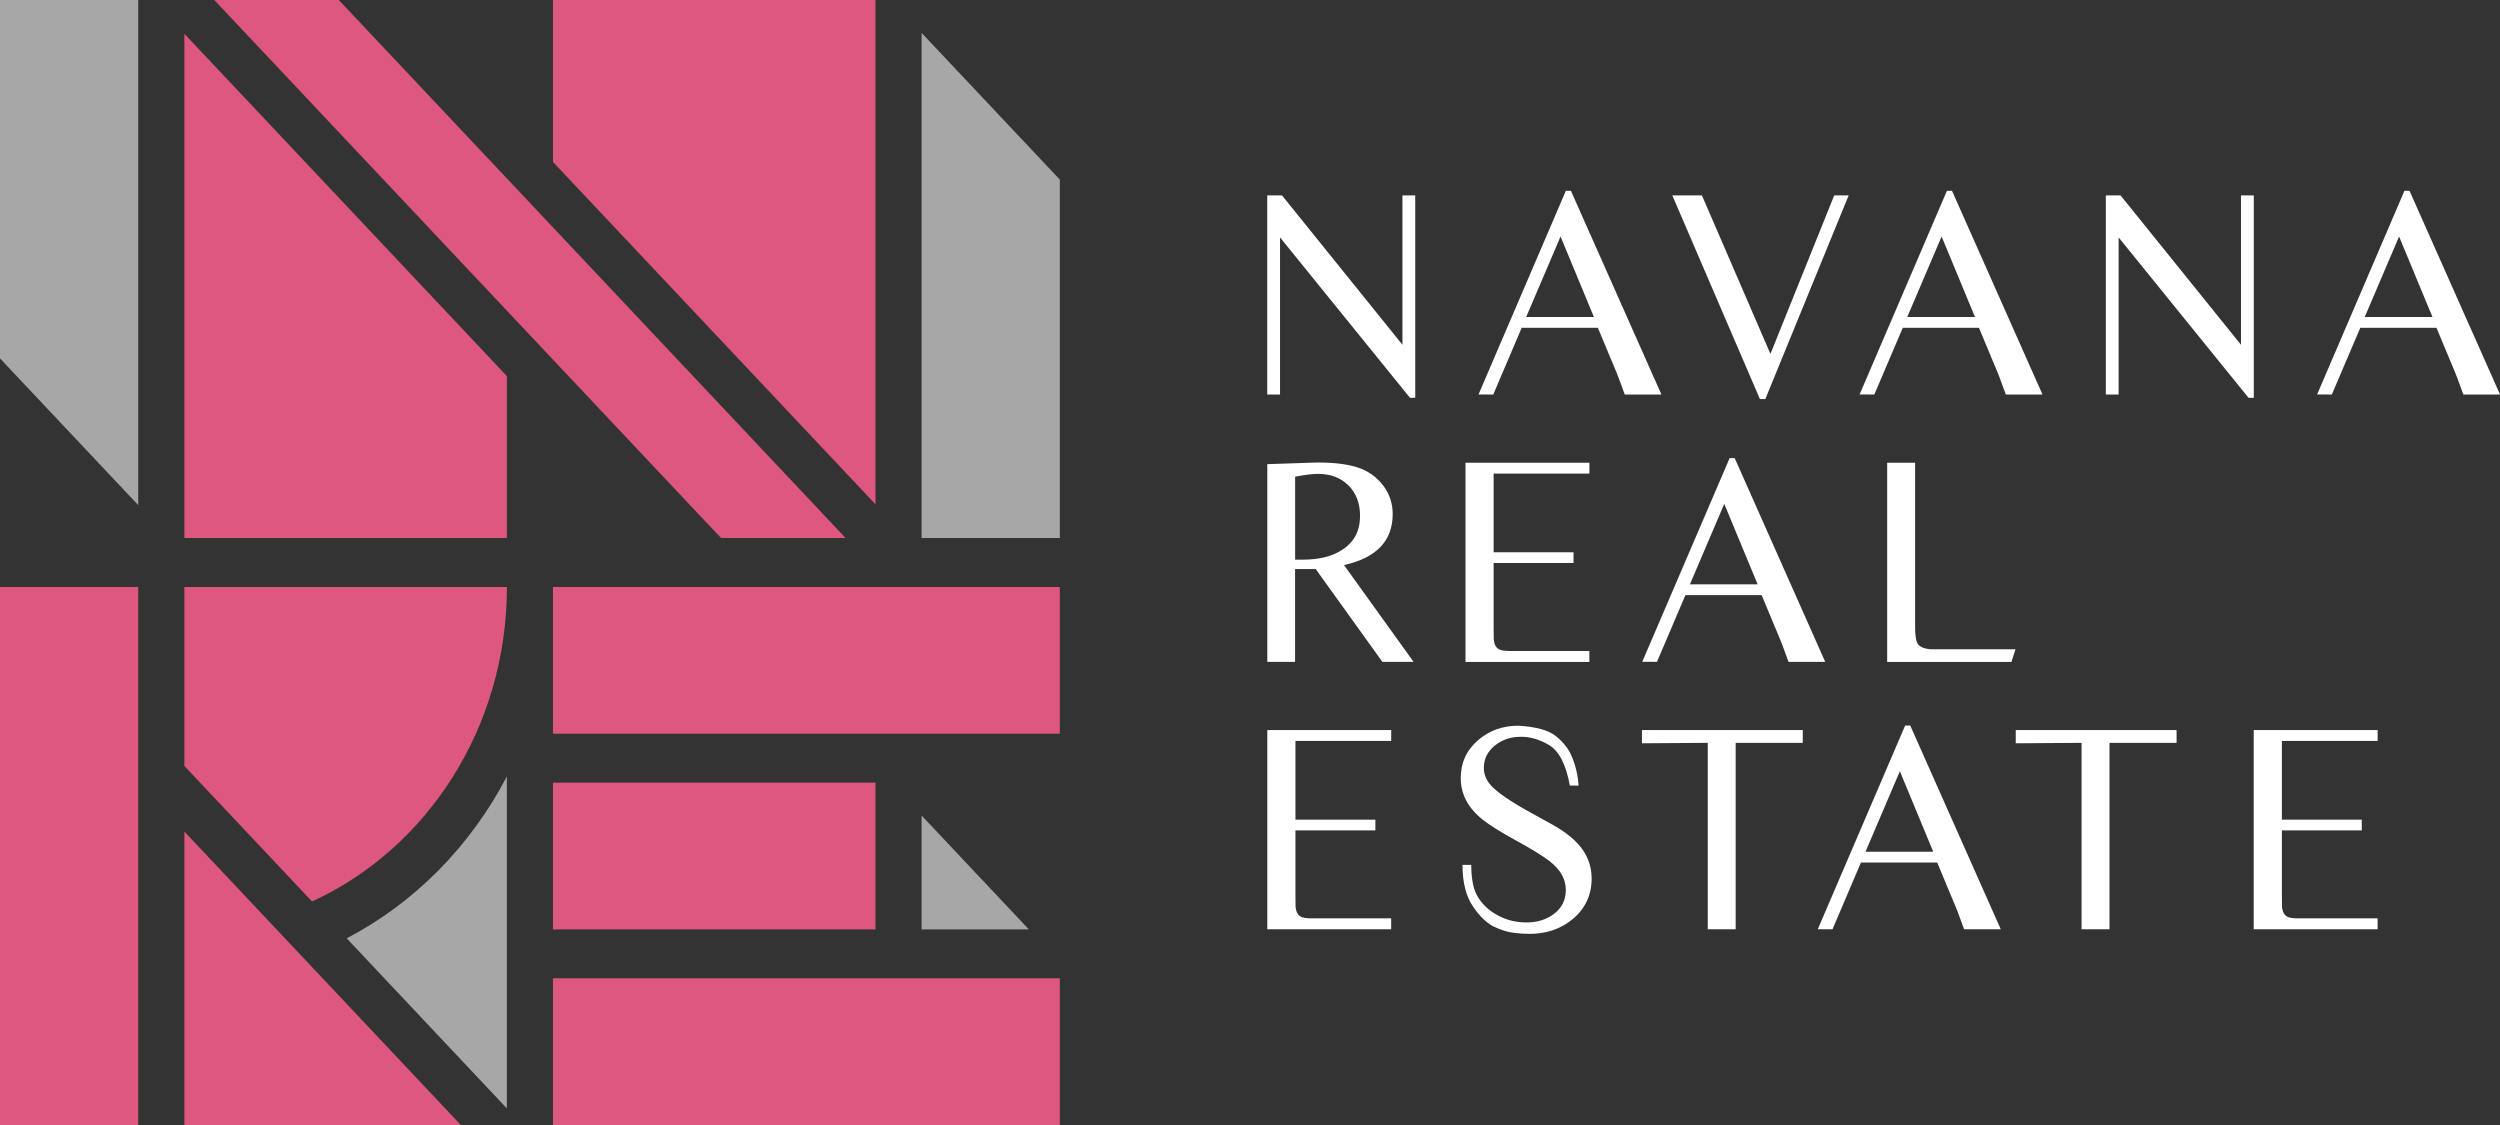 <svg width="160" height="72" viewBox="0 0 160 72" fill="none" xmlns="http://www.w3.org/2000/svg">
<rect x="0" y="0" width="160" height="72" fill="#333333" stroke="none"/>
<path d="M8.847 37.566H0V72H8.847V37.566Z" fill="#DD577F"/>
<path d="M67.828 62.609H35.389V72H67.828V62.609Z" fill="#DD577F"/>
<path d="M67.828 37.566H35.389V46.957H67.828V37.566Z" fill="#DD577F"/>
<path d="M56.033 50.09H35.389V59.48H56.033V50.09Z" fill="#DD577F"/>
<path d="M58.982 59.48V52.194L65.846 59.48H58.982Z" fill="#A7A7A7"/>
<path d="M29.492 71.999L11.799 53.218V71.999H29.492Z" fill="#DD577F"/>
<path d="M0 0H8.847V32.328L0 22.938V0Z" fill="#A7A7A7"/>
<path d="M67.829 34.434H58.982V2.105L67.829 11.496V34.434Z" fill="#A7A7A7"/>
<path d="M56.033 0V32.277L35.389 10.363V0H56.033Z" fill="#DD577F"/>
<path d="M54.119 34.434L27.624 6.307L21.683 0H13.713L44.611 32.805L46.149 34.434H54.119Z" fill="#DD577F"/>
<path d="M22.188 60.052L32.438 70.936V49.695C30.106 54.164 26.521 57.792 22.188 60.052Z" fill="#A7A7A7"/>
<path d="M11.799 37.566V49.021L19.969 57.694C27.306 54.336 32.443 46.59 32.443 37.573V37.566H11.799Z" fill="#DD577F"/>
<path d="M11.799 34.434V2.16L32.44 24.071V34.434H11.799Z" fill="#DD577F"/>
<path d="M112.981 25.542H112.635L107.027 12.504H108.923L113.308 22.651L117.39 12.504H118.315L112.981 25.542Z" fill="white"/>
<path d="M100.214 12.211H100.539L106.332 25.249H103.984L103.584 24.158C103.541 24.032 103.353 23.585 103.029 22.815L102.265 20.98H97.388L95.568 25.249L94.625 25.246L100.214 12.211ZM102.01 20.288L99.875 15.137L97.676 20.288H102.01Z" fill="white"/>
<path d="M124.603 12.211H124.928L130.72 25.249H128.373L127.973 24.158C127.93 24.032 127.742 23.585 127.418 22.815L126.653 20.98H121.777L119.957 25.249L119.014 25.246L124.603 12.211ZM126.399 20.288L124.263 15.137L122.065 20.288H126.399Z" fill="white"/>
<path d="M81.107 12.504H82.047L89.756 22.065V12.504H90.575V25.458H90.238L81.922 15.195V25.249H81.103V12.504H81.107Z" fill="white"/>
<path d="M153.884 12.211H154.209L160.002 25.249H157.654L157.254 24.158C157.211 24.032 157.023 23.585 156.699 22.815L155.935 20.98H151.058L149.238 25.249L148.295 25.246L153.884 12.211ZM155.677 20.288L153.542 15.137L151.343 20.288H155.677Z" fill="white"/>
<path d="M134.773 12.504H135.714L143.423 22.065V12.504H144.242V25.458H143.905L135.592 15.195V25.249H134.773V12.504Z" fill="white"/>
<path d="M88.474 42.361L84.207 36.422C83.892 36.422 83.634 36.422 83.434 36.422C83.267 36.422 83.082 36.422 82.885 36.422V42.361H81.107V29.706L83.888 29.613C85.099 29.568 86.087 29.668 86.855 29.906C87.525 30.119 88.071 30.495 88.495 31.036C88.92 31.577 89.132 32.195 89.132 32.9C89.132 34.613 88.095 35.701 86.017 36.164L90.47 42.361H88.474ZM82.885 35.817C82.942 35.817 83.027 35.817 83.145 35.817C83.264 35.817 83.349 35.817 83.406 35.817C84.416 35.817 85.244 35.611 85.89 35.195C86.66 34.706 87.043 33.978 87.043 33.016C87.043 32.208 86.794 31.558 86.3 31.065C85.802 30.572 85.153 30.328 84.347 30.328C83.989 30.328 83.5 30.389 82.888 30.508V35.817H82.885Z" fill="white"/>
<path d="M101.722 42.362H93.791V29.613H101.722V30.309H95.593V35.347H100.706V36.033H95.593V40.234C95.593 40.672 95.596 40.913 95.602 40.958C95.638 41.251 95.747 41.451 95.926 41.55C96.05 41.624 96.287 41.663 96.633 41.663H101.719V42.362H101.722Z" fill="white"/>
<path d="M110.696 29.32H111.021L116.813 42.358H114.466L114.065 41.267C114.023 41.142 113.835 40.694 113.51 39.925L112.746 38.09H107.866L106.047 42.358L105.104 42.355L110.696 29.32ZM112.488 37.398L110.353 32.247L108.155 37.398H112.488Z" fill="white"/>
<path d="M128.731 42.362H120.779V29.613H122.566V40.095C122.566 40.623 122.614 40.981 122.714 41.167C122.826 41.38 123.102 41.509 123.542 41.554C123.579 41.554 123.903 41.554 124.51 41.554H128.992L128.731 42.362Z" fill="white"/>
<path d="M89.038 59.474H81.107V46.726H89.038V47.421H82.909V52.459H88.025V53.145H82.909V57.346C82.909 57.784 82.912 58.025 82.918 58.07C82.954 58.363 83.064 58.563 83.243 58.663C83.367 58.737 83.603 58.775 83.949 58.775H89.035V59.474H89.038Z" fill="white"/>
<path d="M101.028 50.279H100.47C100.227 48.931 99.784 48.065 99.135 47.681C98.486 47.295 97.837 47.121 97.188 47.16C96.618 47.179 96.112 47.363 95.672 47.714C95.199 48.097 94.965 48.573 94.965 49.143C94.965 49.526 95.099 49.88 95.366 50.206C95.757 50.675 96.67 51.303 98.107 52.086C99.105 52.623 99.745 52.99 100.024 53.187C100.737 53.676 101.237 54.201 101.522 54.767C101.753 55.231 101.865 55.717 101.865 56.222C101.865 57.282 101.459 58.151 100.646 58.827C99.885 59.455 98.966 59.767 97.895 59.767C97.534 59.767 97.204 59.744 96.9 59.702C96.503 59.657 96.078 59.529 95.623 59.313C95.168 59.097 94.717 58.666 94.271 58.016C93.825 57.365 93.6 56.48 93.6 55.35H94.159C94.165 56.203 94.28 56.837 94.504 57.259C94.795 57.816 95.247 58.26 95.863 58.585C96.421 58.888 97.034 59.036 97.704 59.036C98.374 59.036 98.947 58.862 99.424 58.511C99.951 58.128 100.212 57.61 100.212 56.95C100.212 56.261 99.863 55.646 99.163 55.108C98.735 54.777 98.025 54.339 97.037 53.798C96.048 53.257 95.329 52.807 94.883 52.449C93.952 51.709 93.488 50.827 93.488 49.8C93.488 48.808 93.864 47.994 94.614 47.356C95.326 46.748 96.181 46.445 97.179 46.445C98.32 46.513 99.123 46.738 99.587 47.118C100.051 47.498 100.385 47.92 100.582 48.383C100.84 48.985 100.988 49.623 101.028 50.279Z" fill="white"/>
<path d="M121.93 46.433H122.255L128.048 59.471H125.7L125.3 58.379C125.257 58.254 125.069 57.806 124.745 57.037L123.981 55.202H119.101L117.281 59.471H116.338L121.93 46.433ZM123.726 54.51L121.591 49.359L119.392 54.51H123.726Z" fill="white"/>
<path d="M111.083 47.542V59.473H109.297V47.542L105.084 47.571V46.725H115.377V47.542H111.083Z" fill="white"/>
<path d="M135.007 47.542V59.473H133.22V47.542L129.008 47.571V46.725H139.301V47.542H135.007Z" fill="white"/>
<path d="M152.169 59.474H144.238V46.726H152.169V47.421H146.04V52.459H151.153V53.145H146.04V57.346C146.04 57.784 146.043 58.025 146.049 58.07C146.085 58.363 146.194 58.563 146.373 58.663C146.498 58.737 146.734 58.775 147.08 58.775H152.166V59.474H152.169Z" fill="white"/>
</svg>
